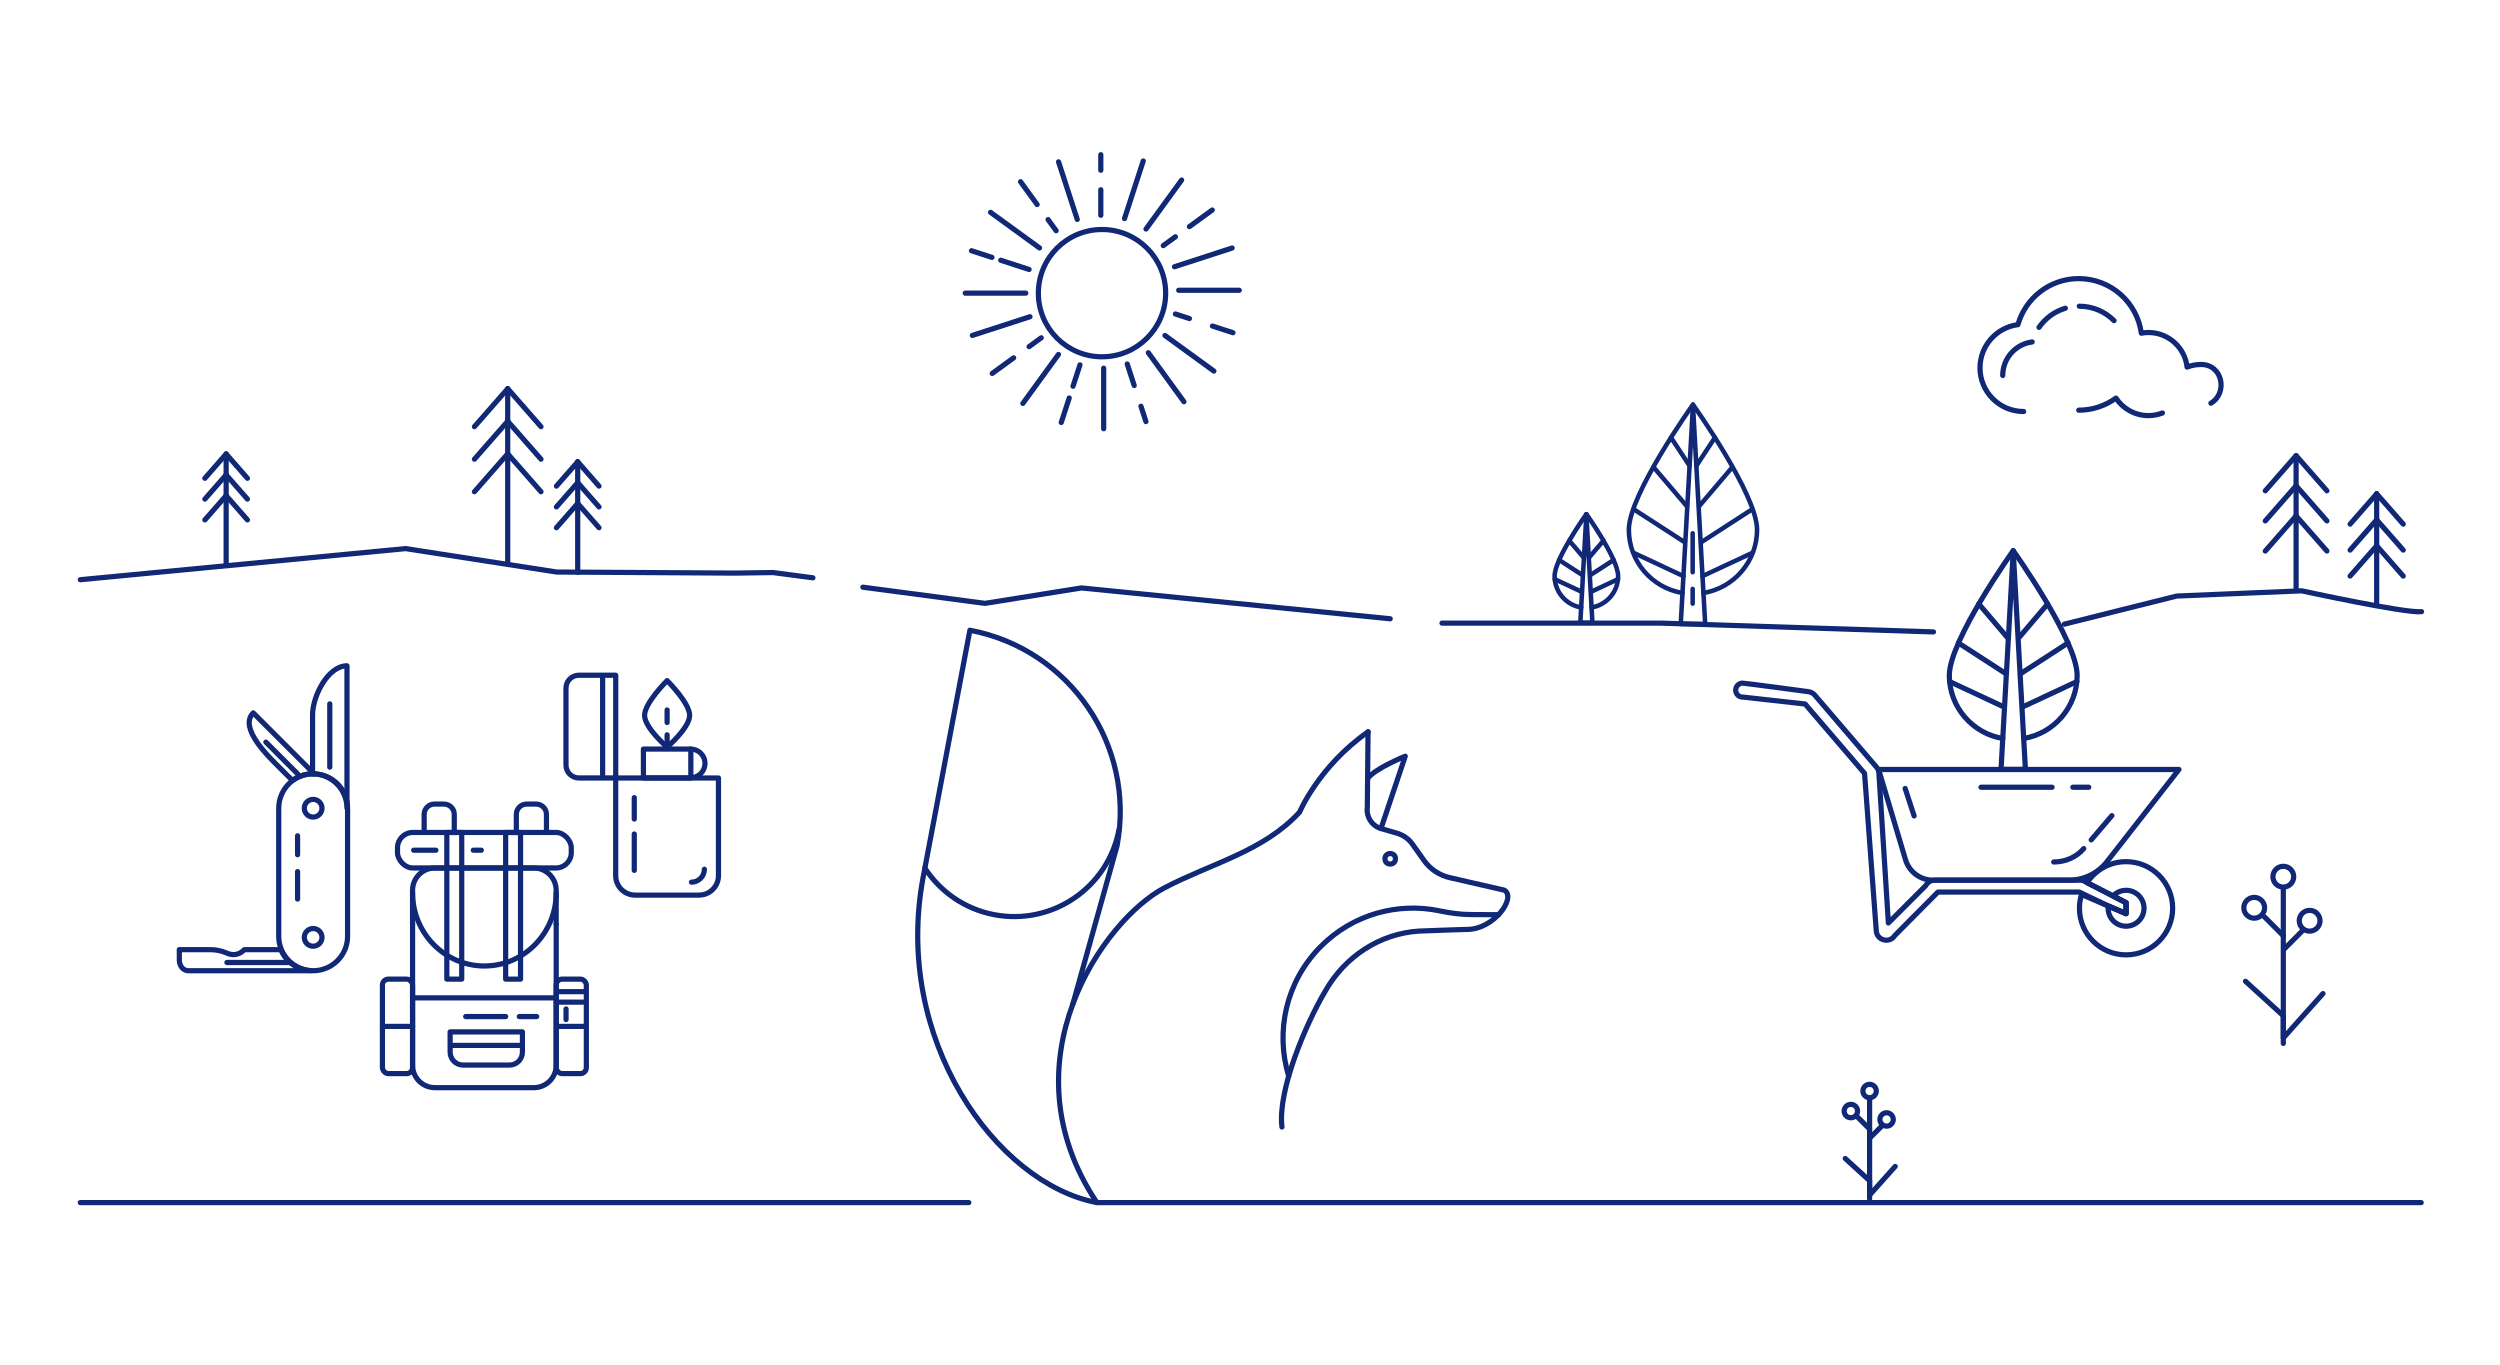 <?xml version="1.0" encoding="UTF-8"?> <svg xmlns="http://www.w3.org/2000/svg" id="Ebene_2" data-name="Ebene 2" viewBox="0 0 960 524"><defs><style> .cls-1 { stroke-width: 2px; } .cls-1, .cls-2 { fill: none; stroke: #102876; stroke-linecap: round; stroke-linejoin: round; } .cls-2 { stroke-width: 1.75px; } </style></defs><line class="cls-1" x1="421.52" y1="461.8" x2="929.73" y2="461.8"></line><line class="cls-1" x1="30.84" y1="461.8" x2="372.01" y2="461.8"></line><path class="cls-1" d="m848.99,154.83c6.62-3.97,4.48-14.87-3.77-14.87-1.9,0-3.71.35-5.38,1-.82-7.46-7.15-13.28-14.84-13.28-.94,0-1.85.08-2.73.26-1.61-11.84-11.75-20.96-24.03-20.96-11.12,0-20.49,7.49-23.35,17.69-8.23,1.06-14.57,8.1-14.57,16.6,0,9.25,7.49,16.75,16.75,16.75"></path><path class="cls-1" d="m780.35,131.31c-6.38.82-11.3,6.28-11.3,12.87"></path><path class="cls-1" d="m793.1,118.36c-4.16,1.24-7.71,3.87-10.12,7.35"></path><path class="cls-1" d="m811.79,123.13c-3.41-3.42-8.12-5.54-13.33-5.54"></path><path class="cls-1" d="m798.24,157.51c5.34,0,10.27-1.73,14.28-4.64,2.67,4.05,7.26,6.72,12.48,6.72,1.89,0,3.71-.35,5.37-1"></path><path class="cls-1" d="m929.87,234.88c-6.07.7-46-8-46-8l-48,2-43.14,10.79"></path><polyline class="cls-1" points="30.84 222.61 155.73 210.66 213.73 219.66 282.35 220.07 296.85 219.86 312.16 221.88"></polyline><g><line class="cls-1" x1="384.29" y1="99.94" x2="395.17" y2="103.47"></line><line class="cls-1" x1="373.05" y1="96.28" x2="380.9" y2="98.83"></line><line class="cls-1" x1="370.65" y1="112.57" x2="393.9" y2="112.57"></line><line class="cls-1" x1="373.39" y1="128.8" x2="395.51" y2="121.62"></line><line class="cls-1" x1="381.02" y1="143.39" x2="389.24" y2="137.41"></line><circle class="cls-1" cx="423.17" cy="112.57" r="24.44"></circle><line class="cls-1" x1="422.71" y1="72.87" x2="422.71" y2="82.66"></line><line class="cls-1" x1="422.71" y1="59.41" x2="422.71" y2="65.37"></line><line class="cls-1" x1="406.48" y1="62.15" x2="413.67" y2="84.27"></line><line class="cls-1" x1="402.46" y1="84.33" x2="405.56" y2="88.59"></line><line class="cls-1" x1="391.89" y1="69.78" x2="398.26" y2="78.54"></line><line class="cls-1" x1="380.37" y1="81.54" x2="399.18" y2="95.21"></line><line class="cls-1" x1="395.17" y1="133.11" x2="399.83" y2="129.72"></line><line class="cls-1" x1="392.78" y1="154.91" x2="406.45" y2="136.1"></line><line class="cls-1" x1="412.04" y1="148.32" x2="414.71" y2="140.11"></line><line class="cls-1" x1="407.52" y1="162.23" x2="410.58" y2="152.83"></line><line class="cls-1" x1="423.81" y1="164.63" x2="423.81" y2="141.38"></line><line class="cls-1" x1="435.53" y1="148.02" x2="432.85" y2="139.77"></line><line class="cls-1" x1="440.04" y1="161.89" x2="438.13" y2="156"></line><line class="cls-1" x1="454.63" y1="154.26" x2="440.96" y2="135.45"></line><line class="cls-1" x1="466.14" y1="142.5" x2="447.34" y2="128.83"></line><line class="cls-1" x1="456.74" y1="122.32" x2="451.35" y2="120.57"></line><line class="cls-1" x1="473.46" y1="127.76" x2="465.58" y2="125.2"></line><line class="cls-1" x1="475.87" y1="111.47" x2="452.62" y2="111.47"></line><line class="cls-1" x1="473.13" y1="95.24" x2="451.01" y2="102.43"></line><line class="cls-1" x1="451.35" y1="90.93" x2="446.69" y2="94.32"></line><line class="cls-1" x1="465.5" y1="80.65" x2="456.74" y2="87.02"></line><line class="cls-1" x1="453.74" y1="69.14" x2="440.07" y2="87.95"></line><line class="cls-1" x1="439" y1="61.82" x2="431.81" y2="83.93"></line></g><polyline class="cls-1" points="553.73 239.28 637.73 239.28 742.45 242.66"></polyline><polyline class="cls-1" points="331.34 225.48 378.22 231.69 415.24 225.77 533.84 237.61"></polyline><g><g><line class="cls-1" x1="869.87" y1="188.46" x2="881.7" y2="174.96"></line><line class="cls-1" x1="893.53" y1="188.46" x2="881.7" y2="174.96"></line></g><g><line class="cls-1" x1="869.87" y1="200.03" x2="881.7" y2="186.53"></line><line class="cls-1" x1="893.53" y1="200.03" x2="881.7" y2="186.53"></line></g><g><line class="cls-1" x1="869.87" y1="211.59" x2="881.7" y2="198.1"></line><line class="cls-1" x1="893.53" y1="211.59" x2="881.7" y2="198.1"></line></g></g><line class="cls-1" x1="881.7" y1="175.96" x2="881.7" y2="226.32"></line><g><g><line class="cls-1" x1="902.44" y1="201.26" x2="912.64" y2="189.62"></line><line class="cls-1" x1="922.84" y1="201.26" x2="912.64" y2="189.62"></line></g><g><line class="cls-1" x1="902.44" y1="211.24" x2="912.64" y2="199.6"></line><line class="cls-1" x1="922.84" y1="211.24" x2="912.64" y2="199.6"></line></g><g><line class="cls-1" x1="902.44" y1="221.21" x2="912.64" y2="209.57"></line><line class="cls-1" x1="922.84" y1="221.21" x2="912.64" y2="209.57"></line></g></g><line class="cls-1" x1="912.64" y1="189.62" x2="912.64" y2="231.66"></line><path class="cls-1" d="m264.82,274.7c0,4.78-8.65,12.19-8.65,12.19,0,0-8.65-7.41-8.65-12.19s8.65-13.34,8.65-13.34c0,0,8.65,8.57,8.65,13.34Z"></path><line class="cls-1" x1="243.56" y1="320.25" x2="243.56" y2="334.22"></line><line class="cls-1" x1="243.56" y1="306.28" x2="243.56" y2="314.51"></line><line class="cls-1" x1="231.41" y1="259.93" x2="231.41" y2="297.48"></line><line class="cls-1" x1="256.17" y1="282.17" x2="256.17" y2="286.9"></line><line class="cls-1" x1="256.17" y1="272.62" x2="256.17" y2="277.44"></line><path class="cls-1" d="m236.44,298.75h39.45v37.52c0,4.11-3.34,7.45-7.45,7.45h-24.56c-4.11,0-7.45-3.34-7.45-7.45v-37.52h0Z"></path><path class="cls-1" d="m270.48,333.79c0,2.74-2.22,4.96-4.96,4.96"></path><path class="cls-1" d="m207.16,269.47h39.45v14.14c0,2.74-2.22,4.96-4.96,4.96h-29.53c-2.74,0-4.96-2.22-4.96-4.96v-14.14h0Z" transform="translate(505.91 52.13) rotate(90)"></path><rect class="cls-1" x="247.07" y="287.64" width="18.21" height="11.1"></rect><path class="cls-1" d="m265.22,287.64c3.04,0,5.5,2.46,5.5,5.5s-2.46,5.5-5.5,5.5"></path><path class="cls-1" d="m107.03,310.36v49.19c0,1.83.37,3.56,1.04,5.13,1.92,4.55,6.31,7.8,11.5,8.06h.05c.21,0,.43.02.63.02,7.3,0,13.22-5.91,13.22-13.21v-49.19c0-7.09-5.58-12.87-12.57-13.2-.22,0-.43-.02-.64-.02-1.77,0-3.46.35-5.01.98-.98.4-1.91.92-2.76,1.54-.56.41-1.09.85-1.58,1.34-2.39,2.39-3.87,5.7-3.87,9.35Z"></path><path class="cls-1" d="m120.03,274.56v22.59c.22,0,.43,0,.64.02,6.99.33,12.57,6.11,12.57,13.2v-54.7c-3.65,0-6.95,2.9-9.35,6.71-2.39,3.81-3.87,8.54-3.87,12.19Z"></path><path class="cls-1" d="m68.86,364.68v4.04c0,2.23,1.55,4.04,3.47,4.04h46.71c.1,0,.21,0,.31-.02-5.19-.26-9.58-3.51-11.5-8.06h-14.03c-1.67,1.78-4.05,2.36-6.2,1.51l-1.11-.44c-1.82-.71-3.74-1.08-5.69-1.08h-11.98Z"></path><line class="cls-1" x1="126.64" y1="294.59" x2="126.64" y2="270.29"></line><line class="cls-1" x1="114.27" y1="328.22" x2="114.27" y2="320.95"></line><line class="cls-1" x1="114.27" y1="345.24" x2="114.27" y2="334.69"></line><line class="cls-1" x1="111.43" y1="369.6" x2="87.14" y2="369.6"></line><path class="cls-1" d="m95.69,277.54c0,3.31,2.57,8.13,9.61,15.17l6.96,6.96c.85-.62,1.78-1.14,2.76-1.54,1.54-.63,3.24-.98,5.01-.98.22,0,.43,0,.64.02l-23.43-23.43c-.97.97-1.56,2.21-1.56,3.8Z"></path><line class="cls-1" x1="114.27" y1="297.15" x2="102.1" y2="284.98"></line><circle class="cls-1" cx="120.25" cy="310.36" r="3.4"></circle><circle class="cls-1" cx="120.25" cy="359.95" r="3.4"></circle><path class="cls-1" d="m213.58,354.8v54.28c0,4.74-3.84,8.58-8.58,8.58h-37.99c-4.74,0-8.58-3.84-8.58-8.58v-54.28"></path><path class="cls-1" d="m172.84,396.25h27.77v7.77c0,2.74-2.22,4.96-4.96,4.96h-17.84c-2.74,0-4.96-2.22-4.96-4.96v-7.77h0Z"></path><path class="cls-1" d="m158.42,354.8v-12.91c0-4.74,3.84-8.58,8.58-8.58h37.99c4.74,0,8.58,3.84,8.58,8.58v12.91"></path><line class="cls-1" x1="158.85" y1="383.18" x2="212.56" y2="383.18"></line><line class="cls-1" x1="178.83" y1="390.36" x2="194.17" y2="390.36"></line><line class="cls-1" x1="213.72" y1="380.8" x2="223.94" y2="380.8"></line><line class="cls-1" x1="213.63" y1="384.81" x2="223.85" y2="384.81"></line><line class="cls-1" x1="158.85" y1="326.48" x2="167.38" y2="326.48"></line><line class="cls-1" x1="181.75" y1="326.48" x2="184.82" y2="326.48"></line><line class="cls-1" x1="199.4" y1="390.36" x2="206.09" y2="390.36"></line><line class="cls-1" x1="217.36" y1="387.43" x2="217.36" y2="391.51"></line><line class="cls-1" x1="173.29" y1="401.43" x2="199.59" y2="401.43"></line><line class="cls-1" x1="146.85" y1="394.13" x2="158.42" y2="394.13"></line><line class="cls-1" x1="214.57" y1="394.13" x2="223.94" y2="394.13"></line><rect class="cls-1" x="171.58" y="319.66" width="5.72" height="56.32"></rect><rect class="cls-1" x="194.17" y="319.66" width="5.72" height="56.32"></rect><path class="cls-1" d="m213.58,342.78c0,15.55-12.35,28.16-27.58,28.16s-27.58-12.61-27.58-28.16"></path><rect class="cls-1" x="146.85" y="375.98" width="11.57" height="36.29" rx="2.29" ry="2.29"></rect><rect class="cls-1" x="213.58" y="375.98" width="11.57" height="36.29" rx="2.29" ry="2.29"></rect><path class="cls-1" d="m198.27,319.18v-6.46c0-2.18,1.77-3.95,3.95-3.95h3.67c2.18,0,3.95,1.77,3.95,3.95v6.95"></path><path class="cls-1" d="m174.44,319.18v-6.46c0-2.18-1.77-3.95-3.95-3.95h-3.67c-2.18,0-3.95,1.77-3.95,3.95v6.95"></path><rect class="cls-1" x="152.64" y="319.66" width="66.73" height="13.64" rx="5.87" ry="5.87"></rect><path class="cls-1" d="m834.3,348.77c0,9.88-8,17.9-17.89,17.9s-17.9-8.02-17.9-17.9c0-1.84.28-3.61.79-5.28l10.29,4.41,6.82,2.94v-4.2l-5.01-2.58-9.95-5.1c3.19-4.87,8.7-8.08,14.96-8.08,9.88,0,17.89,8.02,17.89,17.9Z"></path><path class="cls-1" d="m823.3,348.77c0,3.81-3.08,6.89-6.89,6.89s-6.89-3.08-6.89-6.89c0-.29.01-.58.07-.87l6.82,2.94v-4.2l-5.01-2.58c1.25-1.34,3.03-2.18,5.01-2.18,3.81,0,6.89,3.08,6.89,6.89Z"></path><path class="cls-1" d="m721.38,295.49h115.34l-27.63,35.37c-3.51,4.49-8.9,7.12-14.6,7.12h-52.23c-4.87,0-9.16-3.2-10.55-7.87l-10.32-34.62Z"></path><polyline class="cls-1" points="735.02 313.32 733.08 307.37 731.58 302.77"></polyline><path class="cls-1" d="m800.16,325.86c-2.77,3.25-7.03,5.15-11.53,5.15"></path><line class="cls-1" x1="810.96" y1="313.21" x2="803.02" y2="322.51"></line><line class="cls-1" x1="795.97" y1="302.3" x2="802.07" y2="302.3"></line><line class="cls-1" x1="760.71" y1="302.3" x2="788" y2="302.3"></line><path class="cls-1" d="m816.41,346.64v4.2l-6.82-2.94-11.13-5.34h-54.3l-16.52,16.64c-1.97,3.19-6.88,2-7.15-1.74l-4.5-60.48-22.83-26.64s-23.41-2.65-23.75-2.65c-1.5.12-2.8-1-2.9-2.48-.12-1.48,1-2.78,2.48-2.9.6-.05,25.4,3.29,25.4,3.29.96.12,1.85.58,2.48,1.31l23.7,27.66c.52.62.85,1.38.92,2.19l3.65,57.67,14.37-14.38c.67-1.26,1.98-2.05,3.41-2.05h55.82c.75,0,1.48.22,2.11.63l10.55,5.42,5.01,2.58Z"></path><g><polygon class="cls-1" points="773.08 211.77 775.42 253.61 777.76 295.44 773.08 295.44 768.4 295.44 770.74 253.61 773.08 211.77"></polygon><path class="cls-1" d="m777.09,283.57c11.64-1.92,20.53-12.03,20.53-24.21,0-13.55-24.54-47.9-24.54-47.9"></path><line class="cls-1" x1="776.24" y1="258.47" x2="794.12" y2="246.9"></line><line class="cls-1" x1="786.29" y1="231.92" x2="775.4" y2="244.72"></line><line class="cls-1" x1="776.73" y1="271.44" x2="797.51" y2="261.73"></line><path class="cls-1" d="m769.07,283.57c-11.64-1.92-20.53-12.03-20.53-24.21,0-13.55,24.54-47.9,24.54-47.9"></path><line class="cls-1" x1="769.92" y1="258.47" x2="752.04" y2="246.9"></line><line class="cls-1" x1="759.87" y1="231.92" x2="770.76" y2="244.72"></line><line class="cls-1" x1="769.43" y1="271.44" x2="748.65" y2="261.73"></line></g><g><g><line class="cls-1" x1="213.67" y1="186.66" x2="221.84" y2="177.33"></line><line class="cls-1" x1="230.01" y1="186.66" x2="221.84" y2="177.33"></line></g><g><line class="cls-1" x1="213.67" y1="194.65" x2="221.84" y2="185.33"></line><line class="cls-1" x1="230.01" y1="194.65" x2="221.84" y2="185.33"></line></g><g><line class="cls-1" x1="213.67" y1="202.64" x2="221.84" y2="193.32"></line><line class="cls-1" x1="230.01" y1="202.64" x2="221.84" y2="193.32"></line></g></g><line class="cls-1" x1="221.84" y1="177.33" x2="221.84" y2="219.76"></line><g><g><line class="cls-1" x1="78.67" y1="183.66" x2="86.84" y2="174.33"></line><line class="cls-1" x1="95.01" y1="183.66" x2="86.84" y2="174.33"></line></g><g><line class="cls-1" x1="78.67" y1="191.65" x2="86.84" y2="182.33"></line><line class="cls-1" x1="95.01" y1="191.65" x2="86.84" y2="182.33"></line></g><g><line class="cls-1" x1="78.67" y1="199.64" x2="86.84" y2="190.32"></line><line class="cls-1" x1="95.01" y1="199.64" x2="86.84" y2="190.32"></line></g></g><line class="cls-1" x1="86.84" y1="174.33" x2="86.84" y2="216.76"></line><g><g><g><line class="cls-1" x1="182.18" y1="163.84" x2="194.96" y2="149.25"></line><line class="cls-1" x1="207.74" y1="163.84" x2="194.96" y2="149.25"></line></g><g><line class="cls-1" x1="182.18" y1="176.33" x2="194.96" y2="161.75"></line><line class="cls-1" x1="207.74" y1="176.33" x2="194.96" y2="161.75"></line></g><g><line class="cls-1" x1="182.18" y1="188.83" x2="194.96" y2="174.25"></line><line class="cls-1" x1="207.74" y1="188.83" x2="194.96" y2="174.25"></line></g></g><line class="cls-1" x1="194.96" y1="149.25" x2="194.96" y2="216.36"></line></g><g><line class="cls-1" x1="717.93" y1="422.12" x2="717.93" y2="460.25"></line><polyline class="cls-1" points="727.75 447.91 717.93 458.9 717.93 453.4 708.57 444.86"></polyline><line class="cls-1" x1="717.93" y1="433.57" x2="713.3" y2="428.94"></line><line class="cls-1" x1="718.16" y1="436.85" x2="722.79" y2="432.22"></line><circle class="cls-1" cx="710.72" cy="426.65" r="2.57"></circle><circle class="cls-1" cx="717.93" cy="418.95" r="2.57"></circle><path class="cls-1" d="m727.02,429.87c0,1.42-1.15,2.57-2.57,2.57-1.42,0-2.57-1.15-2.57-2.57s1.15-2.57,2.57-2.57,2.57,1.15,2.57,2.57Z"></path></g><g><line class="cls-1" x1="876.79" y1="341.56" x2="876.79" y2="400.67"></line><polyline class="cls-1" points="892.02 381.54 876.79 398.58 876.79 390.06 862.28 376.82"></polyline><line class="cls-1" x1="876.79" y1="359.32" x2="869.61" y2="352.14"></line><line class="cls-1" x1="877.15" y1="364.41" x2="884.33" y2="357.23"></line><circle class="cls-1" cx="865.62" cy="348.59" r="3.99"></circle><circle class="cls-1" cx="876.79" cy="336.65" r="3.99"></circle><path class="cls-1" d="m890.89,353.57c0,2.2-1.79,3.99-3.99,3.99-2.2,0-3.99-1.79-3.99-3.99s1.79-3.99,3.99-3.99,3.99,1.79,3.99,3.99Z"></path></g><g><polygon class="cls-2" points="650.1 155.68 652.44 197.64 654.79 239.6 650.1 239.6 645.41 239.6 647.75 197.64 650.1 155.68"></polygon><line class="cls-2" x1="649.98" y1="204.79" x2="649.98" y2="219.72"></line><line class="cls-2" x1="649.98" y1="226.15" x2="649.98" y2="231.78"></line><path class="cls-2" d="m646.07,227.7c-11.68-1.92-20.59-12.06-20.59-24.29,0-13.6,24.62-48.04,24.62-48.04"></path><line class="cls-2" x1="641.66" y1="168.01" x2="648.8" y2="178.89"></line><line class="cls-2" x1="646.93" y1="208.22" x2="627.37" y2="195.57"></line><line class="cls-2" x1="635.02" y1="179.45" x2="647.77" y2="194.43"></line><line class="cls-2" x1="646.43" y1="221.23" x2="627.37" y2="212.32"></line><g><path class="cls-2" d="m654.12,227.7c11.68-1.92,20.59-12.06,20.59-24.29,0-13.6-24.62-48.04-24.62-48.04"></path><line class="cls-2" x1="658.54" y1="168.01" x2="651.39" y2="178.89"></line><line class="cls-2" x1="653.27" y1="208.22" x2="672.83" y2="195.57"></line><line class="cls-2" x1="665.17" y1="179.45" x2="652.43" y2="194.43"></line><line class="cls-2" x1="653.76" y1="221.23" x2="672.83" y2="212.32"></line></g></g><g><polygon class="cls-2" points="609.17 197.6 610.33 218.38 611.49 239.16 609.17 239.16 606.84 239.16 608 218.38 609.17 197.6"></polygon><path class="cls-2" d="m611.16,233.27c5.79-.95,10.2-5.98,10.2-12.03,0-6.73-12.19-23.8-12.19-23.8"></path><line class="cls-2" x1="610.74" y1="220.8" x2="619.62" y2="215.05"></line><line class="cls-2" x1="615.73" y1="207.61" x2="610.32" y2="213.97"></line><line class="cls-2" x1="610.98" y1="227.24" x2="621.3" y2="222.42"></line><path class="cls-2" d="m607.17,233.27c-5.79-.95-10.2-5.98-10.2-12.03,0-6.73,12.19-23.8,12.19-23.8"></path><line class="cls-2" x1="607.6" y1="220.8" x2="598.71" y2="215.05"></line><line class="cls-2" x1="602.6" y1="207.61" x2="608.01" y2="213.97"></line><line class="cls-2" x1="607.35" y1="227.24" x2="597.03" y2="222.42"></line></g><path class="cls-1" d="m530.3,318.16l9.32-27.77s-11.37,4.59-14.29,8.38"></path><g><g><path class="cls-1" d="m429.68,318.64c-4.2,22.22-25.62,36.82-47.84,32.61-11.41-2.16-20.81-8.86-26.69-17.88"></path><path class="cls-1" d="m421.18,461.79c-38.48-7.28-78.57-62.64-66.63-125.25l17.89-94.53h0c38.48,7.28,63.77,44.38,56.49,82.86l-16.97,60.75"></path></g><path class="cls-1" d="m492.27,432.77c-1.73-14.14,9.29-39.76,16.54-52.02h0c.04-.06.07-.12.11-.19,7.55-13.28,20.94-22.08,35.96-23.02,2.75-.17,18.62-.65,18.62-.65,9.99,0,18.92-12.09,14.2-15.05l-20.98-4.82c-4.01-.92-7.55-3.29-9.93-6.65l-4.4-6.2c-1.43-2.01-3.5-3.49-5.87-4.19l-6.22-1.83c-3.49-1.02-5.71-4.43-5.25-8.03l.28-29.11"></path><path class="cls-1" d="m525.34,281.01c-18.96,13.27-26.3,30.85-26.3,30.85-13.88,15.14-34.1,19.7-51.97,29.11-22.99,12.1-62.02,66.62-25.89,120.8"></path><circle class="cls-1" cx="533.84" cy="329.78" r="2.02"></circle><path class="cls-1" d="m494.86,413.24c-5.22-17.08-1.08-36.4,12.43-49.91,12.35-12.35,29.56-16.87,45.46-13.57,3.95.82,7.94,1.41,11.98,1.43l10.69.06"></path></g></svg> 